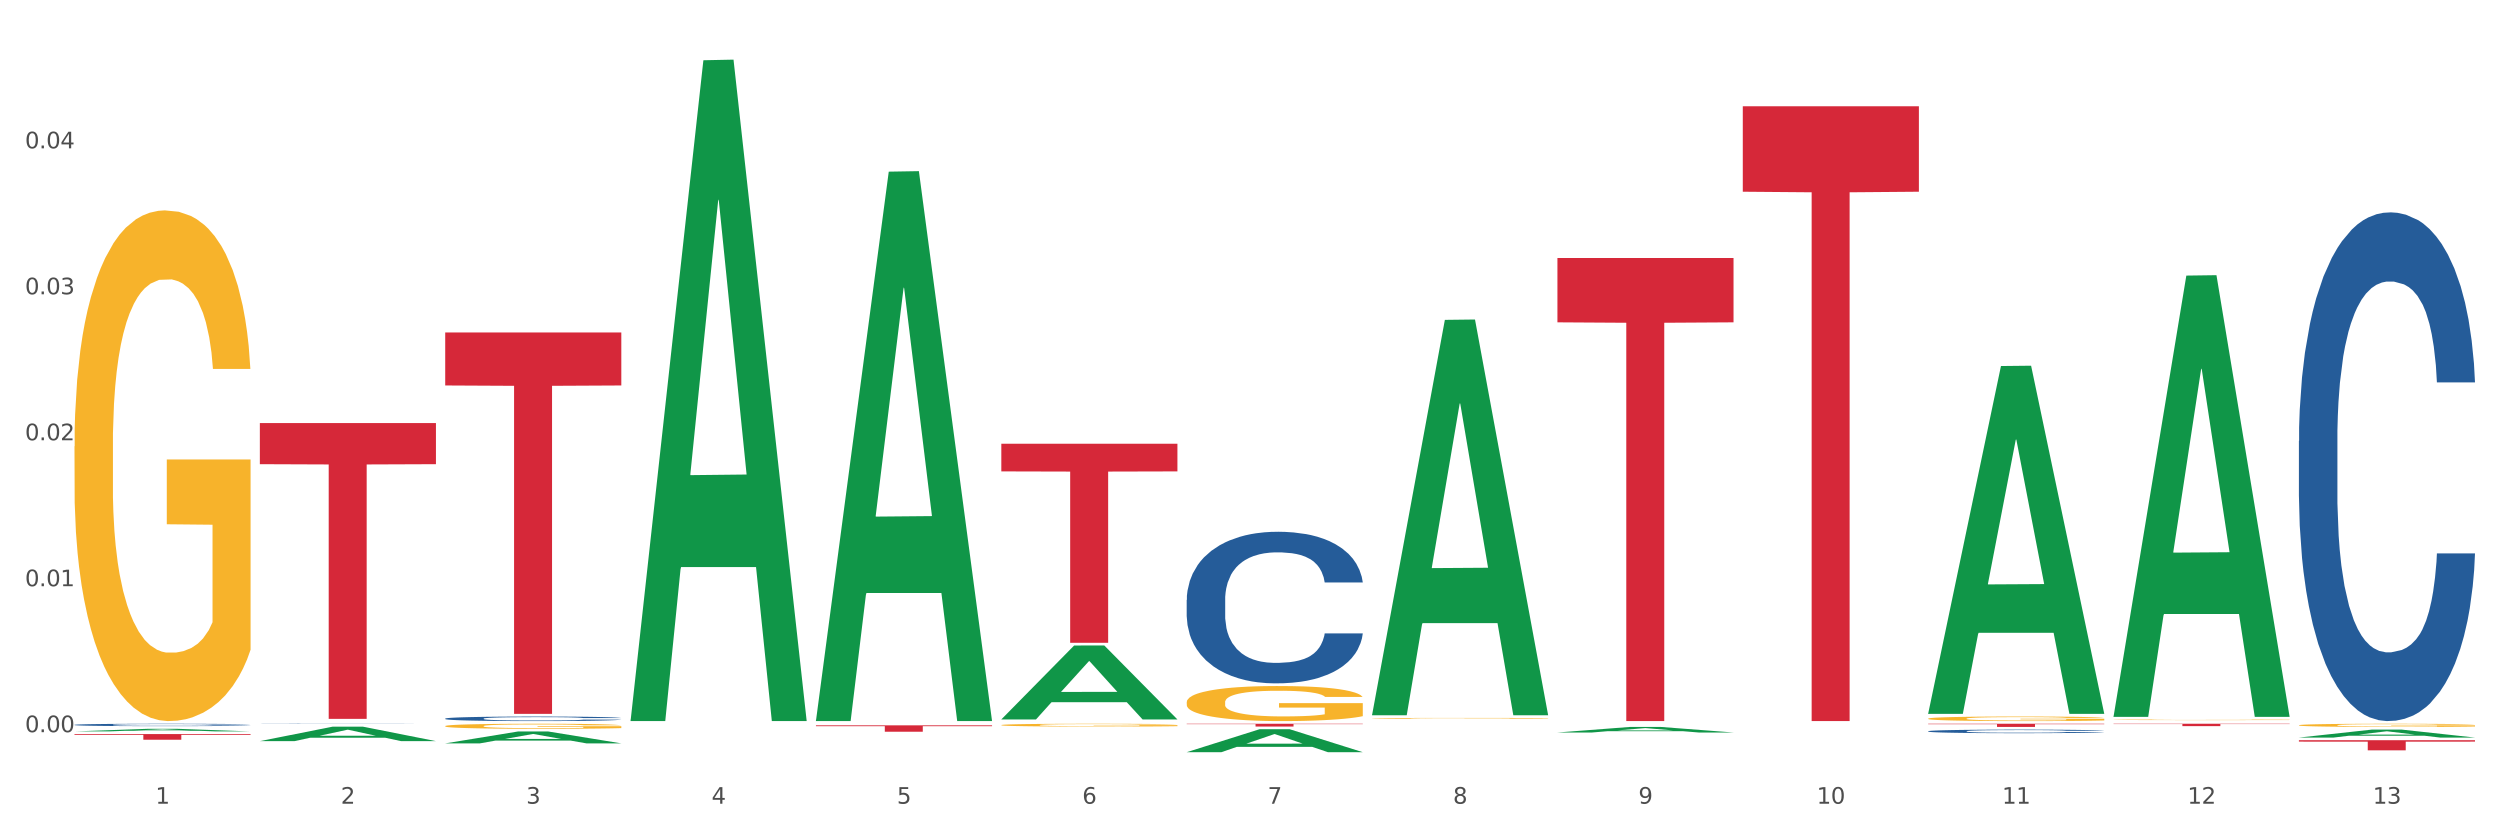 <?xml version="1.0" encoding="utf-8" standalone="no"?>
<!DOCTYPE svg PUBLIC "-//W3C//DTD SVG 1.1//EN"
  "http://www.w3.org/Graphics/SVG/1.1/DTD/svg11.dtd">
<svg xmlns:xlink="http://www.w3.org/1999/xlink" width="1080pt" height="360pt" viewBox="0 0 1080 360" xmlns="http://www.w3.org/2000/svg" version="1.1">
 <rect x="0" y="0" width="1080" height="360" fill="#333333" stroke="none"/>
 <defs>
  <style type="text/css">*{stroke-linejoin: round; stroke-linecap: butt}</style>
 </defs>
 <g id="figure_1">
  <g id="patch_1">
   <path d="M 0 360 
L 1080 360 
L 1080 0 
L 0 0 
z
" style="fill: #ffffff; stroke: #ffffff; stroke-linejoin: miter"/>
  </g>
  <g id="axes_1">
   <g id="matplotlib.axis_1">
    <g id="xtick_1">
     <g id="text_1">
      <!-- 1 -->
      <g style="fill: #4d4d4d" transform="translate(67.159 347.204) scale(0.096 -0.096)">
       <defs>
        <path id="DejaVuSans-31" d="M 794 531 
L 1825 531 
L 1825 4091 
L 703 3866 
L 703 4441 
L 1819 4666 
L 2450 4666 
L 2450 531 
L 3481 531 
L 3481 0 
L 794 0 
L 794 531 
z
" transform="scale(0.016)"/>
       </defs>
       <use xlink:href="#DejaVuSans-31"/>
      </g>
     </g>
    </g>
    <g id="xtick_2">
     <g id="text_2">
      <!-- 2 -->
      <g style="fill: #4d4d4d" transform="translate(147.238 347.204) scale(0.096 -0.096)">
       <defs>
        <path id="DejaVuSans-32" d="M 1228 531 
L 3431 531 
L 3431 0 
L 469 0 
L 469 531 
Q 828 903 1448 1529 
Q 2069 2156 2228 2338 
Q 2531 2678 2651 2914 
Q 2772 3150 2772 3378 
Q 2772 3750 2511 3984 
Q 2250 4219 1831 4219 
Q 1534 4219 1204 4116 
Q 875 4013 500 3803 
L 500 4441 
Q 881 4594 1212 4672 
Q 1544 4750 1819 4750 
Q 2544 4750 2975 4387 
Q 3406 4025 3406 3419 
Q 3406 3131 3298 2873 
Q 3191 2616 2906 2266 
Q 2828 2175 2409 1742 
Q 1991 1309 1228 531 
z
" transform="scale(0.016)"/>
       </defs>
       <use xlink:href="#DejaVuSans-32"/>
      </g>
     </g>
    </g>
    <g id="xtick_3">
     <g id="text_3">
      <!-- 3 -->
      <g style="fill: #4d4d4d" transform="translate(227.317 347.204) scale(0.096 -0.096)">
       <defs>
        <path id="DejaVuSans-33" d="M 2597 2516 
Q 3050 2419 3304 2112 
Q 3559 1806 3559 1356 
Q 3559 666 3084 287 
Q 2609 -91 1734 -91 
Q 1441 -91 1130 -33 
Q 819 25 488 141 
L 488 750 
Q 750 597 1062 519 
Q 1375 441 1716 441 
Q 2309 441 2620 675 
Q 2931 909 2931 1356 
Q 2931 1769 2642 2001 
Q 2353 2234 1838 2234 
L 1294 2234 
L 1294 2753 
L 1863 2753 
Q 2328 2753 2575 2939 
Q 2822 3125 2822 3475 
Q 2822 3834 2567 4026 
Q 2313 4219 1838 4219 
Q 1578 4219 1281 4162 
Q 984 4106 628 3988 
L 628 4550 
Q 988 4650 1302 4700 
Q 1616 4750 1894 4750 
Q 2613 4750 3031 4423 
Q 3450 4097 3450 3541 
Q 3450 3153 3228 2886 
Q 3006 2619 2597 2516 
z
" transform="scale(0.016)"/>
       </defs>
       <use xlink:href="#DejaVuSans-33"/>
      </g>
     </g>
    </g>
    <g id="xtick_4">
     <g id="text_4">
      <!-- 4 -->
      <g style="fill: #4d4d4d" transform="translate(307.396 347.204) scale(0.096 -0.096)">
       <defs>
        <path id="DejaVuSans-34" d="M 2419 4116 
L 825 1625 
L 2419 1625 
L 2419 4116 
z
M 2253 4666 
L 3047 4666 
L 3047 1625 
L 3713 1625 
L 3713 1100 
L 3047 1100 
L 3047 0 
L 2419 0 
L 2419 1100 
L 313 1100 
L 313 1709 
L 2253 4666 
z
" transform="scale(0.016)"/>
       </defs>
       <use xlink:href="#DejaVuSans-34"/>
      </g>
     </g>
    </g>
    <g id="xtick_5">
     <g id="text_5">
      <!-- 5 -->
      <g style="fill: #4d4d4d" transform="translate(387.475 347.204) scale(0.096 -0.096)">
       <defs>
        <path id="DejaVuSans-35" d="M 691 4666 
L 3169 4666 
L 3169 4134 
L 1269 4134 
L 1269 2991 
Q 1406 3038 1543 3061 
Q 1681 3084 1819 3084 
Q 2600 3084 3056 2656 
Q 3513 2228 3513 1497 
Q 3513 744 3044 326 
Q 2575 -91 1722 -91 
Q 1428 -91 1123 -41 
Q 819 9 494 109 
L 494 744 
Q 775 591 1075 516 
Q 1375 441 1709 441 
Q 2250 441 2565 725 
Q 2881 1009 2881 1497 
Q 2881 1984 2565 2268 
Q 2250 2553 1709 2553 
Q 1456 2553 1204 2497 
Q 953 2441 691 2322 
L 691 4666 
z
" transform="scale(0.016)"/>
       </defs>
       <use xlink:href="#DejaVuSans-35"/>
      </g>
     </g>
    </g>
    <g id="xtick_6">
     <g id="text_6">
      <!-- 6 -->
      <g style="fill: #4d4d4d" transform="translate(467.554 347.204) scale(0.096 -0.096)">
       <defs>
        <path id="DejaVuSans-36" d="M 2113 2584 
Q 1688 2584 1439 2293 
Q 1191 2003 1191 1497 
Q 1191 994 1439 701 
Q 1688 409 2113 409 
Q 2538 409 2786 701 
Q 3034 994 3034 1497 
Q 3034 2003 2786 2293 
Q 2538 2584 2113 2584 
z
M 3366 4563 
L 3366 3988 
Q 3128 4100 2886 4159 
Q 2644 4219 2406 4219 
Q 1781 4219 1451 3797 
Q 1122 3375 1075 2522 
Q 1259 2794 1537 2939 
Q 1816 3084 2150 3084 
Q 2853 3084 3261 2657 
Q 3669 2231 3669 1497 
Q 3669 778 3244 343 
Q 2819 -91 2113 -91 
Q 1303 -91 875 529 
Q 447 1150 447 2328 
Q 447 3434 972 4092 
Q 1497 4750 2381 4750 
Q 2619 4750 2861 4703 
Q 3103 4656 3366 4563 
z
" transform="scale(0.016)"/>
       </defs>
       <use xlink:href="#DejaVuSans-36"/>
      </g>
     </g>
    </g>
    <g id="xtick_7">
     <g id="text_7">
      <!-- 7 -->
      <g style="fill: #4d4d4d" transform="translate(547.634 347.204) scale(0.096 -0.096)">
       <defs>
        <path id="DejaVuSans-37" d="M 525 4666 
L 3525 4666 
L 3525 4397 
L 1831 0 
L 1172 0 
L 2766 4134 
L 525 4134 
L 525 4666 
z
" transform="scale(0.016)"/>
       </defs>
       <use xlink:href="#DejaVuSans-37"/>
      </g>
     </g>
    </g>
    <g id="xtick_8">
     <g id="text_8">
      <!-- 8 -->
      <g style="fill: #4d4d4d" transform="translate(627.713 347.204) scale(0.096 -0.096)">
       <defs>
        <path id="DejaVuSans-38" d="M 2034 2216 
Q 1584 2216 1326 1975 
Q 1069 1734 1069 1313 
Q 1069 891 1326 650 
Q 1584 409 2034 409 
Q 2484 409 2743 651 
Q 3003 894 3003 1313 
Q 3003 1734 2745 1975 
Q 2488 2216 2034 2216 
z
M 1403 2484 
Q 997 2584 770 2862 
Q 544 3141 544 3541 
Q 544 4100 942 4425 
Q 1341 4750 2034 4750 
Q 2731 4750 3128 4425 
Q 3525 4100 3525 3541 
Q 3525 3141 3298 2862 
Q 3072 2584 2669 2484 
Q 3125 2378 3379 2068 
Q 3634 1759 3634 1313 
Q 3634 634 3220 271 
Q 2806 -91 2034 -91 
Q 1263 -91 848 271 
Q 434 634 434 1313 
Q 434 1759 690 2068 
Q 947 2378 1403 2484 
z
M 1172 3481 
Q 1172 3119 1398 2916 
Q 1625 2713 2034 2713 
Q 2441 2713 2670 2916 
Q 2900 3119 2900 3481 
Q 2900 3844 2670 4047 
Q 2441 4250 2034 4250 
Q 1625 4250 1398 4047 
Q 1172 3844 1172 3481 
z
" transform="scale(0.016)"/>
       </defs>
       <use xlink:href="#DejaVuSans-38"/>
      </g>
     </g>
    </g>
    <g id="xtick_9">
     <g id="text_9">
      <!-- 9 -->
      <g style="fill: #4d4d4d" transform="translate(707.792 347.204) scale(0.096 -0.096)">
       <defs>
        <path id="DejaVuSans-39" d="M 703 97 
L 703 672 
Q 941 559 1184 500 
Q 1428 441 1663 441 
Q 2288 441 2617 861 
Q 2947 1281 2994 2138 
Q 2813 1869 2534 1725 
Q 2256 1581 1919 1581 
Q 1219 1581 811 2004 
Q 403 2428 403 3163 
Q 403 3881 828 4315 
Q 1253 4750 1959 4750 
Q 2769 4750 3195 4129 
Q 3622 3509 3622 2328 
Q 3622 1225 3098 567 
Q 2575 -91 1691 -91 
Q 1453 -91 1209 -44 
Q 966 3 703 97 
z
M 1959 2075 
Q 2384 2075 2632 2365 
Q 2881 2656 2881 3163 
Q 2881 3666 2632 3958 
Q 2384 4250 1959 4250 
Q 1534 4250 1286 3958 
Q 1038 3666 1038 3163 
Q 1038 2656 1286 2365 
Q 1534 2075 1959 2075 
z
" transform="scale(0.016)"/>
       </defs>
       <use xlink:href="#DejaVuSans-39"/>
      </g>
     </g>
    </g>
    <g id="xtick_10">
     <g id="text_10">
      <!-- 10 -->
      <g style="fill: #4d4d4d" transform="translate(784.817 347.204) scale(0.096 -0.096)">
       <defs>
        <path id="DejaVuSans-30" d="M 2034 4250 
Q 1547 4250 1301 3770 
Q 1056 3291 1056 2328 
Q 1056 1369 1301 889 
Q 1547 409 2034 409 
Q 2525 409 2770 889 
Q 3016 1369 3016 2328 
Q 3016 3291 2770 3770 
Q 2525 4250 2034 4250 
z
M 2034 4750 
Q 2819 4750 3233 4129 
Q 3647 3509 3647 2328 
Q 3647 1150 3233 529 
Q 2819 -91 2034 -91 
Q 1250 -91 836 529 
Q 422 1150 422 2328 
Q 422 3509 836 4129 
Q 1250 4750 2034 4750 
z
" transform="scale(0.016)"/>
       </defs>
       <use xlink:href="#DejaVuSans-31"/>
       <use xlink:href="#DejaVuSans-30" transform="translate(63.623 0)"/>
      </g>
     </g>
    </g>
    <g id="xtick_11">
     <g id="text_11">
      <!-- 11 -->
      <g style="fill: #4d4d4d" transform="translate(864.896 347.204) scale(0.096 -0.096)">
       <use xlink:href="#DejaVuSans-31"/>
       <use xlink:href="#DejaVuSans-31" transform="translate(63.623 0)"/>
      </g>
     </g>
    </g>
    <g id="xtick_12">
     <g id="text_12">
      <!-- 12 -->
      <g style="fill: #4d4d4d" transform="translate(944.975 347.204) scale(0.096 -0.096)">
       <use xlink:href="#DejaVuSans-31"/>
       <use xlink:href="#DejaVuSans-32" transform="translate(63.623 0)"/>
      </g>
     </g>
    </g>
    <g id="xtick_13">
     <g id="text_13">
      <!-- 13 -->
      <g style="fill: #4d4d4d" transform="translate(1025.054 347.204) scale(0.096 -0.096)">
       <use xlink:href="#DejaVuSans-31"/>
       <use xlink:href="#DejaVuSans-33" transform="translate(63.623 0)"/>
      </g>
     </g>
    </g>
    <g id="xtick_14"/>
    <g id="xtick_15"/>
    <g id="xtick_16"/>
    <g id="xtick_17"/>
    <g id="xtick_18"/>
    <g id="xtick_19"/>
    <g id="xtick_20"/>
    <g id="xtick_21"/>
    <g id="xtick_22"/>
    <g id="xtick_23"/>
    <g id="xtick_24"/>
    <g id="xtick_25"/>
   </g>
   <g id="matplotlib.axis_2">
    <g id="ytick_1">
     <g id="text_14">
      <!-- 0.00 -->
      <g style="fill: #4d4d4d" transform="translate(10.8 316.307) scale(0.096 -0.096)">
       <defs>
        <path id="DejaVuSans-2e" d="M 684 794 
L 1344 794 
L 1344 0 
L 684 0 
L 684 794 
z
" transform="scale(0.016)"/>
       </defs>
       <use xlink:href="#DejaVuSans-30"/>
       <use xlink:href="#DejaVuSans-2e" transform="translate(63.623 0)"/>
       <use xlink:href="#DejaVuSans-30" transform="translate(95.41 0)"/>
       <use xlink:href="#DejaVuSans-30" transform="translate(159.033 0)"/>
      </g>
     </g>
    </g>
    <g id="ytick_2">
     <g id="text_15">
      <!-- 0.01 -->
      <g style="fill: #4d4d4d" transform="translate(10.8 253.251) scale(0.096 -0.096)">
       <use xlink:href="#DejaVuSans-30"/>
       <use xlink:href="#DejaVuSans-2e" transform="translate(63.623 0)"/>
       <use xlink:href="#DejaVuSans-30" transform="translate(95.41 0)"/>
       <use xlink:href="#DejaVuSans-31" transform="translate(159.033 0)"/>
      </g>
     </g>
    </g>
    <g id="ytick_3">
     <g id="text_16">
      <!-- 0.02 -->
      <g style="fill: #4d4d4d" transform="translate(10.8 190.196) scale(0.096 -0.096)">
       <use xlink:href="#DejaVuSans-30"/>
       <use xlink:href="#DejaVuSans-2e" transform="translate(63.623 0)"/>
       <use xlink:href="#DejaVuSans-30" transform="translate(95.41 0)"/>
       <use xlink:href="#DejaVuSans-32" transform="translate(159.033 0)"/>
      </g>
     </g>
    </g>
    <g id="ytick_4">
     <g id="text_17">
      <!-- 0.03 -->
      <g style="fill: #4d4d4d" transform="translate(10.8 127.14) scale(0.096 -0.096)">
       <use xlink:href="#DejaVuSans-30"/>
       <use xlink:href="#DejaVuSans-2e" transform="translate(63.623 0)"/>
       <use xlink:href="#DejaVuSans-30" transform="translate(95.41 0)"/>
       <use xlink:href="#DejaVuSans-33" transform="translate(159.033 0)"/>
      </g>
     </g>
    </g>
    <g id="ytick_5">
     <g id="text_18">
      <!-- 0.04 -->
      <g style="fill: #4d4d4d" transform="translate(10.8 64.084) scale(0.096 -0.096)">
       <use xlink:href="#DejaVuSans-30"/>
       <use xlink:href="#DejaVuSans-2e" transform="translate(63.623 0)"/>
       <use xlink:href="#DejaVuSans-30" transform="translate(95.41 0)"/>
       <use xlink:href="#DejaVuSans-34" transform="translate(159.033 0)"/>
      </g>
     </g>
    </g>
    <g id="ytick_6"/>
    <g id="ytick_7"/>
    <g id="ytick_8"/>
    <g id="ytick_9"/>
    <g id="ytick_10"/>
   </g>
   <g id="PolyCollection_1">
    <path d="M 32.175 315.972 
L 32.253 315.971 
L 63.625 314.848 
L 76.644 314.846 
L 108.25 315.974 
L 93.192 315.974 
L 86.369 315.712 
L 53.978 315.712 
L 53.743 315.716 
L 47.155 315.974 
L 32.175 315.974 
L 32.175 315.972 
L 58.056 315.555 
L 82.291 315.554 
L 70.291 315.087 
L 70.134 315.085 
L 69.977 315.088 
L 57.978 315.554 
L 58.056 315.555 
L 32.175 315.972 
z
" clip-path="url(#pc206e5546a)" style="fill: #109648"/>
    <path d="M 913.046 312.66 
L 989.121 312.66 
L 989.121 312.802 
L 959.196 312.803 
L 959.196 313.679 
L 942.791 313.679 
L 942.791 312.803 
L 913.046 312.802 
L 913.046 312.661 
L 913.046 312.66 
z
" clip-path="url(#pc206e5546a)" style="fill: #d62839"/>
    <path d="M 832.967 312.66 
L 909.042 312.66 
L 909.042 312.853 
L 879.116 312.854 
L 879.116 314.046 
L 862.712 314.046 
L 862.712 312.854 
L 832.967 312.853 
L 832.967 312.661 
L 832.967 312.66 
z
" clip-path="url(#pc206e5546a)" style="fill: #d62839"/>
    <path d="M 752.887 45.913 
L 828.963 45.913 
L 828.963 82.822 
L 799.037 83.072 
L 799.037 311.512 
L 782.632 311.512 
L 782.632 83.072 
L 752.887 82.822 
L 752.887 46.162 
L 752.887 45.913 
z
" clip-path="url(#pc206e5546a)" style="fill: #d62839"/>
    <path d="M 672.808 111.446 
L 748.883 111.446 
L 748.883 139.248 
L 718.958 139.436 
L 718.958 311.512 
L 702.553 311.512 
L 702.553 139.436 
L 672.808 139.248 
L 672.808 111.634 
L 672.808 111.446 
z
" clip-path="url(#pc206e5546a)" style="fill: #d62839"/>
    <path d="M 512.65 312.66 
L 588.725 312.66 
L 588.725 312.828 
L 558.8 312.829 
L 558.8 313.87 
L 542.395 313.87 
L 542.395 312.829 
L 512.65 312.828 
L 512.65 312.661 
L 512.65 312.66 
z
" clip-path="url(#pc206e5546a)" style="fill: #d62839"/>
    <path d="M 432.571 191.691 
L 508.646 191.691 
L 508.646 203.642 
L 478.721 203.722 
L 478.721 277.684 
L 462.316 277.684 
L 462.316 203.722 
L 432.571 203.642 
L 432.571 191.772 
L 432.571 191.691 
z
" clip-path="url(#pc206e5546a)" style="fill: #d62839"/>
    <path d="M 352.492 313.336 
L 428.567 313.336 
L 428.567 313.722 
L 398.641 313.724 
L 398.641 316.107 
L 382.237 316.107 
L 382.237 313.724 
L 352.492 313.722 
L 352.492 313.339 
L 352.492 313.336 
z
" clip-path="url(#pc206e5546a)" style="fill: #d62839"/>
    <path d="M 192.333 143.622 
L 268.408 143.622 
L 268.408 166.521 
L 238.483 166.676 
L 238.483 308.4 
L 222.078 308.4 
L 222.078 166.676 
L 192.333 166.521 
L 192.333 143.777 
L 192.333 143.622 
z
" clip-path="url(#pc206e5546a)" style="fill: #d62839"/>
    <path d="M 112.254 182.768 
L 188.329 182.768 
L 188.329 200.524 
L 158.404 200.644 
L 158.404 310.538 
L 141.999 310.538 
L 141.999 200.644 
L 112.254 200.524 
L 112.254 182.888 
L 112.254 182.768 
z
" clip-path="url(#pc206e5546a)" style="fill: #d62839"/>
    <path d="M 32.175 317.122 
L 108.25 317.122 
L 108.25 317.461 
L 78.325 317.463 
L 78.325 319.562 
L 61.92 319.562 
L 61.92 317.463 
L 32.175 317.461 
L 32.175 317.124 
L 32.175 317.122 
z
" clip-path="url(#pc206e5546a)" style="fill: #d62839"/>
    <path d="M 993.125 319.78 
L 1069.2 319.78 
L 1069.2 320.385 
L 1039.275 320.389 
L 1039.275 324.133 
L 1022.87 324.133 
L 1022.87 320.389 
L 993.125 320.385 
L 993.125 319.784 
L 993.125 319.78 
z
" clip-path="url(#pc206e5546a)" style="fill: #d62839"/>
    <path d="M 993.125 313.3 
L 993.215 313.299 
L 993.215 313.254 
L 993.394 313.214 
L 994.292 313.119 
L 995.64 313.041 
L 996.628 312.999 
L 997.616 312.965 
L 998.783 312.931 
L 1000.22 312.895 
L 1002.825 312.844 
L 1004.442 312.817 
L 1006.418 312.789 
L 1010.01 312.749 
L 1012.615 312.726 
L 1015.31 312.707 
L 1019.711 312.684 
L 1022.585 312.674 
L 1025.639 312.666 
L 1029.321 312.661 
L 1032.105 312.66 
L 1038.213 312.664 
L 1043.422 312.675 
L 1045.937 312.684 
L 1049.171 312.699 
L 1050.877 312.709 
L 1053.662 312.73 
L 1056.536 312.756 
L 1058.512 312.779 
L 1061.476 312.822 
L 1063.721 312.865 
L 1065.787 312.918 
L 1066.865 312.955 
L 1067.673 312.989 
L 1068.392 313.028 
L 1069.11 313.09 
L 1052.943 313.09 
L 1052.314 313.046 
L 1051.326 313.004 
L 1049.889 312.964 
L 1048.632 312.939 
L 1046.476 312.907 
L 1044.5 312.887 
L 1042.434 312.871 
L 1039.92 312.859 
L 1037.944 312.852 
L 1035.159 312.847 
L 1029.68 312.849 
L 1025.998 312.859 
L 1023.483 312.871 
L 1021.866 312.883 
L 1020.429 312.895 
L 1018.813 312.913 
L 1016.926 312.94 
L 1015.579 312.964 
L 1014.232 312.994 
L 1013.154 313.025 
L 1012.166 313.06 
L 1011.358 313.098 
L 1010.729 313.137 
L 1010.19 313.185 
L 1009.741 313.265 
L 1009.741 313.438 
L 1009.921 313.478 
L 1010.37 313.529 
L 1010.909 313.569 
L 1011.807 313.616 
L 1012.615 313.647 
L 1014.142 313.693 
L 1015.849 313.731 
L 1017.196 313.755 
L 1018.543 313.775 
L 1020.878 313.803 
L 1023.483 313.826 
L 1025.728 313.84 
L 1028.782 313.852 
L 1030.848 313.857 
L 1032.644 313.86 
L 1037.045 313.86 
L 1040.189 313.856 
L 1043.692 313.847 
L 1046.386 313.836 
L 1048.632 313.822 
L 1051.147 313.799 
L 1052.763 313.778 
L 1052.763 313.513 
L 1033.004 313.512 
L 1033.004 313.336 
L 1069.2 313.336 
L 1069.2 313.852 
L 1067.673 313.879 
L 1065.967 313.903 
L 1064.17 313.924 
L 1061.476 313.951 
L 1058.242 313.976 
L 1055.368 313.994 
L 1052.314 314.009 
L 1048.722 314.023 
L 1044.051 314.036 
L 1041.177 314.041 
L 1037.584 314.045 
L 1033.363 314.046 
L 1029.68 314.043 
L 1026.088 314.037 
L 1022.315 314.026 
L 1018.633 314.009 
L 1015.849 313.993 
L 1013.064 313.972 
L 1010.1 313.946 
L 1007.765 313.921 
L 1005.969 313.898 
L 1003.993 313.869 
L 1001.837 313.831 
L 1000.22 313.797 
L 998.783 313.761 
L 997.256 313.716 
L 996.179 313.676 
L 995.101 313.627 
L 994.472 313.59 
L 993.754 313.533 
L 993.215 313.454 
L 993.125 313.3 
z
" clip-path="url(#pc206e5546a)" style="fill: #f7b32b"/>
    <path d="M 832.967 310.45 
L 833.056 310.448 
L 833.056 310.383 
L 833.236 310.327 
L 834.134 310.192 
L 835.481 310.08 
L 836.469 310.02 
L 837.457 309.972 
L 838.625 309.923 
L 840.062 309.872 
L 842.667 309.798 
L 844.283 309.76 
L 846.259 309.721 
L 849.852 309.663 
L 852.457 309.631 
L 855.151 309.604 
L 859.552 309.571 
L 862.427 309.557 
L 865.48 309.546 
L 869.163 309.539 
L 871.947 309.537 
L 878.055 309.542 
L 883.264 309.558 
L 885.779 309.571 
L 889.012 309.593 
L 890.719 309.607 
L 893.503 309.636 
L 896.377 309.674 
L 898.353 309.706 
L 901.317 309.768 
L 903.563 309.829 
L 905.629 309.905 
L 906.706 309.957 
L 907.515 310.006 
L 908.233 310.062 
L 908.952 310.15 
L 892.785 310.15 
L 892.156 310.087 
L 891.168 310.028 
L 889.731 309.97 
L 888.474 309.934 
L 886.318 309.889 
L 884.342 309.86 
L 882.276 309.838 
L 879.761 309.82 
L 877.785 309.811 
L 875.001 309.804 
L 869.522 309.806 
L 865.84 309.82 
L 863.325 309.838 
L 861.708 309.854 
L 860.271 309.872 
L 858.654 309.898 
L 856.768 309.936 
L 855.421 309.97 
L 854.074 310.013 
L 852.996 310.056 
L 852.008 310.107 
L 851.199 310.161 
L 850.571 310.217 
L 850.032 310.286 
L 849.583 310.399 
L 849.583 310.646 
L 849.762 310.702 
L 850.211 310.776 
L 850.75 310.832 
L 851.648 310.899 
L 852.457 310.944 
L 853.984 311.009 
L 855.69 311.063 
L 857.038 311.097 
L 858.385 311.126 
L 860.72 311.166 
L 863.325 311.199 
L 865.57 311.218 
L 868.624 311.236 
L 870.69 311.244 
L 872.486 311.247 
L 876.887 311.247 
L 880.031 311.242 
L 883.534 311.229 
L 886.228 311.213 
L 888.474 311.193 
L 890.988 311.161 
L 892.605 311.13 
L 892.605 310.753 
L 872.845 310.751 
L 872.845 310.5 
L 909.042 310.5 
L 909.042 311.236 
L 907.515 311.274 
L 905.808 311.309 
L 904.012 311.339 
L 901.317 311.377 
L 898.084 311.413 
L 895.21 311.439 
L 892.156 311.46 
L 888.563 311.48 
L 883.893 311.498 
L 881.019 311.505 
L 877.426 311.511 
L 873.205 311.512 
L 869.522 311.509 
L 865.929 311.5 
L 862.157 311.484 
L 858.475 311.46 
L 855.69 311.437 
L 852.906 311.408 
L 849.942 311.37 
L 847.607 311.334 
L 845.81 311.301 
L 843.834 311.26 
L 841.679 311.206 
L 840.062 311.157 
L 838.625 311.107 
L 837.098 311.042 
L 836.02 310.986 
L 834.942 310.915 
L 834.314 310.863 
L 833.595 310.782 
L 833.056 310.668 
L 832.967 310.45 
z
" clip-path="url(#pc206e5546a)" style="fill: #f7b32b"/>
    <path d="M 592.729 310.317 
L 592.819 310.316 
L 592.819 310.304 
L 592.999 310.293 
L 593.897 310.267 
L 595.244 310.245 
L 596.232 310.234 
L 597.22 310.224 
L 598.388 310.215 
L 599.825 310.205 
L 602.429 310.191 
L 604.046 310.184 
L 606.022 310.176 
L 609.615 310.165 
L 612.219 310.159 
L 614.914 310.153 
L 619.315 310.147 
L 622.189 310.144 
L 625.243 310.142 
L 628.925 310.141 
L 631.71 310.14 
L 637.817 310.141 
L 643.027 310.145 
L 645.542 310.147 
L 648.775 310.151 
L 650.482 310.154 
L 653.266 310.16 
L 656.14 310.167 
L 658.116 310.173 
L 661.08 310.185 
L 663.325 310.197 
L 665.391 310.211 
L 666.469 310.222 
L 667.277 310.231 
L 667.996 310.242 
L 668.714 310.259 
L 652.547 310.259 
L 651.919 310.247 
L 650.931 310.235 
L 649.494 310.224 
L 648.236 310.217 
L 646.08 310.208 
L 644.105 310.203 
L 642.039 310.199 
L 639.524 310.195 
L 637.548 310.193 
L 634.764 310.192 
L 629.285 310.192 
L 625.602 310.195 
L 623.087 310.199 
L 621.471 310.202 
L 620.033 310.205 
L 618.417 310.21 
L 616.531 310.217 
L 615.183 310.224 
L 613.836 310.232 
L 612.758 310.241 
L 611.77 310.25 
L 610.962 310.261 
L 610.333 310.272 
L 609.794 310.285 
L 609.345 310.307 
L 609.345 310.354 
L 609.525 310.365 
L 609.974 310.38 
L 610.513 310.39 
L 611.411 310.403 
L 612.219 310.412 
L 613.746 310.424 
L 615.453 310.435 
L 616.8 310.441 
L 618.147 310.447 
L 620.483 310.455 
L 623.087 310.461 
L 625.333 310.465 
L 628.386 310.468 
L 630.452 310.47 
L 632.249 310.47 
L 636.65 310.47 
L 639.793 310.469 
L 643.296 310.467 
L 645.991 310.464 
L 648.236 310.46 
L 650.751 310.454 
L 652.368 310.448 
L 652.368 310.375 
L 632.608 310.375 
L 632.608 310.326 
L 668.804 310.326 
L 668.804 310.468 
L 667.277 310.476 
L 665.571 310.482 
L 663.774 310.488 
L 661.08 310.495 
L 657.847 310.502 
L 654.972 310.507 
L 651.919 310.511 
L 648.326 310.515 
L 643.655 310.519 
L 640.781 310.52 
L 637.189 310.521 
L 632.967 310.521 
L 629.285 310.521 
L 625.692 310.519 
L 621.92 310.516 
L 618.237 310.511 
L 615.453 310.507 
L 612.668 310.501 
L 609.705 310.494 
L 607.369 310.487 
L 605.573 310.481 
L 603.597 310.473 
L 601.441 310.462 
L 599.825 310.453 
L 598.388 310.443 
L 596.861 310.431 
L 595.783 310.42 
L 594.705 310.406 
L 594.076 310.396 
L 593.358 310.381 
L 592.819 310.359 
L 592.729 310.317 
z
" clip-path="url(#pc206e5546a)" style="fill: #f7b32b"/>
    <path d="M 512.65 303.364 
L 512.74 303.35 
L 512.74 302.852 
L 512.919 302.423 
L 513.818 301.385 
L 515.165 300.527 
L 516.153 300.071 
L 517.141 299.697 
L 518.308 299.324 
L 519.745 298.936 
L 522.35 298.369 
L 523.967 298.079 
L 525.943 297.774 
L 529.536 297.332 
L 532.14 297.082 
L 534.835 296.875 
L 539.236 296.626 
L 542.11 296.515 
L 545.164 296.432 
L 548.846 296.377 
L 551.631 296.363 
L 557.738 296.405 
L 562.948 296.529 
L 565.462 296.626 
L 568.696 296.792 
L 570.402 296.903 
L 573.187 297.124 
L 576.061 297.415 
L 578.037 297.664 
L 581.001 298.134 
L 583.246 298.604 
L 585.312 299.185 
L 586.39 299.587 
L 587.198 299.96 
L 587.917 300.389 
L 588.635 301.067 
L 572.468 301.067 
L 571.839 300.583 
L 570.851 300.126 
L 569.414 299.683 
L 568.157 299.407 
L 566.001 299.061 
L 564.025 298.84 
L 561.96 298.674 
L 559.445 298.535 
L 557.469 298.466 
L 554.684 298.411 
L 549.206 298.424 
L 545.523 298.535 
L 543.008 298.674 
L 541.391 298.798 
L 539.954 298.936 
L 538.338 299.13 
L 536.451 299.421 
L 535.104 299.683 
L 533.757 300.016 
L 532.679 300.348 
L 531.691 300.735 
L 530.883 301.15 
L 530.254 301.579 
L 529.715 302.105 
L 529.266 302.976 
L 529.266 304.872 
L 529.446 305.301 
L 529.895 305.868 
L 530.434 306.297 
L 531.332 306.809 
L 532.14 307.154 
L 533.667 307.652 
L 535.374 308.068 
L 536.721 308.33 
L 538.068 308.552 
L 540.403 308.856 
L 543.008 309.105 
L 545.254 309.257 
L 548.307 309.396 
L 550.373 309.451 
L 552.169 309.479 
L 556.571 309.479 
L 559.714 309.437 
L 563.217 309.34 
L 565.912 309.216 
L 568.157 309.064 
L 570.672 308.815 
L 572.289 308.579 
L 572.289 305.688 
L 552.529 305.674 
L 552.529 303.751 
L 588.725 303.751 
L 588.725 309.396 
L 587.198 309.686 
L 585.492 309.949 
L 583.695 310.184 
L 581.001 310.475 
L 577.767 310.752 
L 574.893 310.945 
L 571.839 311.111 
L 568.247 311.263 
L 563.576 311.402 
L 560.702 311.457 
L 557.109 311.499 
L 552.888 311.512 
L 549.206 311.485 
L 545.613 311.416 
L 541.841 311.291 
L 538.158 311.111 
L 535.374 310.931 
L 532.589 310.71 
L 529.625 310.42 
L 527.29 310.143 
L 525.494 309.894 
L 523.518 309.576 
L 521.362 309.161 
L 519.745 308.787 
L 518.308 308.4 
L 516.781 307.902 
L 515.704 307.473 
L 514.626 306.933 
L 513.997 306.532 
L 513.279 305.909 
L 512.74 305.038 
L 512.65 303.364 
z
" clip-path="url(#pc206e5546a)" style="fill: #f7b32b"/>
    <path d="M 432.571 313.225 
L 432.661 313.224 
L 432.661 313.184 
L 432.84 313.149 
L 433.738 313.066 
L 435.086 312.996 
L 436.074 312.959 
L 437.062 312.929 
L 438.229 312.899 
L 439.666 312.868 
L 442.271 312.822 
L 443.888 312.799 
L 445.864 312.774 
L 449.456 312.738 
L 452.061 312.718 
L 454.756 312.701 
L 459.157 312.681 
L 462.031 312.672 
L 465.085 312.666 
L 468.767 312.661 
L 471.551 312.66 
L 477.659 312.663 
L 482.868 312.673 
L 485.383 312.681 
L 488.617 312.695 
L 490.323 312.704 
L 493.108 312.722 
L 495.982 312.745 
L 497.958 312.765 
L 500.922 312.803 
L 503.167 312.841 
L 505.233 312.888 
L 506.311 312.92 
L 507.119 312.951 
L 507.838 312.985 
L 508.556 313.04 
L 492.389 313.04 
L 491.76 313.001 
L 490.772 312.964 
L 489.335 312.928 
L 488.078 312.906 
L 485.922 312.878 
L 483.946 312.86 
L 481.88 312.847 
L 479.366 312.835 
L 477.39 312.83 
L 474.605 312.825 
L 469.126 312.827 
L 465.444 312.835 
L 462.929 312.847 
L 461.312 312.857 
L 459.875 312.868 
L 458.258 312.883 
L 456.372 312.907 
L 455.025 312.928 
L 453.678 312.955 
L 452.6 312.982 
L 451.612 313.013 
L 450.804 313.047 
L 450.175 313.081 
L 449.636 313.124 
L 449.187 313.194 
L 449.187 313.347 
L 449.367 313.382 
L 449.816 313.427 
L 450.355 313.462 
L 451.253 313.503 
L 452.061 313.531 
L 453.588 313.572 
L 455.295 313.605 
L 456.642 313.626 
L 457.989 313.644 
L 460.324 313.669 
L 462.929 313.689 
L 465.174 313.701 
L 468.228 313.712 
L 470.294 313.717 
L 472.09 313.719 
L 476.491 313.719 
L 479.635 313.716 
L 483.138 313.708 
L 485.832 313.698 
L 488.078 313.685 
L 490.593 313.665 
L 492.209 313.646 
L 492.209 313.413 
L 472.45 313.412 
L 472.45 313.257 
L 508.646 313.257 
L 508.646 313.712 
L 507.119 313.736 
L 505.413 313.757 
L 503.616 313.776 
L 500.922 313.799 
L 497.688 313.822 
L 494.814 313.837 
L 491.76 313.851 
L 488.168 313.863 
L 483.497 313.874 
L 480.623 313.879 
L 477.03 313.882 
L 472.809 313.883 
L 469.126 313.881 
L 465.534 313.875 
L 461.761 313.865 
L 458.079 313.851 
L 455.295 313.836 
L 452.51 313.818 
L 449.546 313.795 
L 447.211 313.773 
L 445.415 313.752 
L 443.439 313.727 
L 441.283 313.693 
L 439.666 313.663 
L 438.229 313.632 
L 436.702 313.592 
L 435.625 313.557 
L 434.547 313.513 
L 433.918 313.481 
L 433.199 313.431 
L 432.661 313.36 
L 432.571 313.225 
z
" clip-path="url(#pc206e5546a)" style="fill: #f7b32b"/>
    <path d="M 192.333 313.671 
L 192.423 313.669 
L 192.423 313.597 
L 192.603 313.535 
L 193.501 313.385 
L 194.848 313.262 
L 195.836 313.196 
L 196.824 313.142 
L 197.992 313.088 
L 199.429 313.032 
L 202.034 312.95 
L 203.65 312.908 
L 205.626 312.864 
L 209.219 312.8 
L 211.824 312.764 
L 214.518 312.734 
L 218.919 312.698 
L 221.793 312.682 
L 224.847 312.67 
L 228.53 312.662 
L 231.314 312.66 
L 237.422 312.666 
L 242.631 312.684 
L 245.146 312.698 
L 248.379 312.722 
L 250.086 312.738 
L 252.87 312.77 
L 255.744 312.812 
L 257.72 312.848 
L 260.684 312.916 
L 262.93 312.984 
L 264.995 313.068 
L 266.073 313.126 
L 266.882 313.18 
L 267.6 313.242 
L 268.319 313.339 
L 252.152 313.339 
L 251.523 313.27 
L 250.535 313.204 
L 249.098 313.14 
L 247.84 313.1 
L 245.685 313.05 
L 243.709 313.018 
L 241.643 312.994 
L 239.128 312.974 
L 237.152 312.964 
L 234.368 312.956 
L 228.889 312.958 
L 225.206 312.974 
L 222.692 312.994 
L 221.075 313.012 
L 219.638 313.032 
L 218.021 313.06 
L 216.135 313.102 
L 214.788 313.14 
L 213.44 313.188 
L 212.363 313.236 
L 211.375 313.292 
L 210.566 313.351 
L 209.937 313.413 
L 209.399 313.489 
L 208.949 313.615 
L 208.949 313.889 
L 209.129 313.951 
L 209.578 314.033 
L 210.117 314.095 
L 211.015 314.169 
L 211.824 314.219 
L 213.351 314.291 
L 215.057 314.351 
L 216.404 314.389 
L 217.752 314.421 
L 220.087 314.465 
L 222.692 314.5 
L 224.937 314.522 
L 227.991 314.542 
L 230.057 314.55 
L 231.853 314.554 
L 236.254 314.554 
L 239.398 314.548 
L 242.9 314.534 
L 245.595 314.516 
L 247.84 314.494 
L 250.355 314.459 
L 251.972 314.425 
L 251.972 314.007 
L 232.212 314.005 
L 232.212 313.727 
L 268.408 313.727 
L 268.408 314.542 
L 266.882 314.584 
L 265.175 314.622 
L 263.379 314.656 
L 260.684 314.698 
L 257.451 314.738 
L 254.577 314.766 
L 251.523 314.79 
L 247.93 314.812 
L 243.26 314.832 
L 240.386 314.84 
L 236.793 314.846 
L 232.571 314.848 
L 228.889 314.844 
L 225.296 314.834 
L 221.524 314.816 
L 217.841 314.79 
L 215.057 314.764 
L 212.273 314.732 
L 209.309 314.69 
L 206.974 314.65 
L 205.177 314.614 
L 203.201 314.568 
L 201.046 314.508 
L 199.429 314.455 
L 197.992 314.399 
L 196.465 314.327 
L 195.387 314.265 
L 194.309 314.187 
L 193.681 314.129 
L 192.962 314.039 
L 192.423 313.913 
L 192.333 313.671 
z
" clip-path="url(#pc206e5546a)" style="fill: #f7b32b"/>
    <path d="M 32.175 192.834 
L 32.265 192.632 
L 32.265 185.379 
L 32.444 179.132 
L 33.343 164.021 
L 34.69 151.528 
L 35.678 144.879 
L 36.666 139.439 
L 37.833 133.998 
L 39.271 128.357 
L 41.875 120.095 
L 43.492 115.864 
L 45.468 111.431 
L 49.061 104.983 
L 51.665 101.357 
L 54.36 98.334 
L 58.761 94.707 
L 61.635 93.095 
L 64.689 91.886 
L 68.371 91.081 
L 71.156 90.879 
L 77.263 91.484 
L 82.473 93.297 
L 84.988 94.707 
L 88.221 97.125 
L 89.927 98.737 
L 92.712 101.961 
L 95.586 106.192 
L 97.562 109.819 
L 100.526 116.67 
L 102.771 123.521 
L 104.837 131.983 
L 105.915 137.827 
L 106.723 143.267 
L 107.442 149.513 
L 108.16 159.386 
L 91.993 159.386 
L 91.365 152.334 
L 90.377 145.685 
L 88.939 139.237 
L 87.682 135.207 
L 85.526 130.17 
L 83.55 126.946 
L 81.485 124.528 
L 78.97 122.513 
L 76.994 121.506 
L 74.209 120.7 
L 68.731 120.901 
L 65.048 122.513 
L 62.533 124.528 
L 60.917 126.342 
L 59.479 128.357 
L 57.863 131.177 
L 55.977 135.409 
L 54.629 139.237 
L 53.282 144.073 
L 52.204 148.909 
L 51.216 154.55 
L 50.408 160.595 
L 49.779 166.841 
L 49.24 174.498 
L 48.791 187.192 
L 48.791 214.796 
L 48.971 221.043 
L 49.42 229.304 
L 49.959 235.55 
L 50.857 243.005 
L 51.665 248.043 
L 53.192 255.296 
L 54.899 261.341 
L 56.246 265.169 
L 57.593 268.393 
L 59.929 272.826 
L 62.533 276.453 
L 64.779 278.669 
L 67.832 280.684 
L 69.898 281.49 
L 71.695 281.893 
L 76.096 281.893 
L 79.239 281.289 
L 82.742 279.878 
L 85.437 278.065 
L 87.682 275.848 
L 90.197 272.222 
L 91.814 268.796 
L 91.814 226.684 
L 72.054 226.483 
L 72.054 198.476 
L 108.25 198.476 
L 108.25 280.684 
L 106.723 284.916 
L 105.017 288.744 
L 103.22 292.169 
L 100.526 296.401 
L 97.292 300.43 
L 94.418 303.251 
L 91.365 305.669 
L 87.772 307.886 
L 83.101 309.901 
L 80.227 310.707 
L 76.635 311.311 
L 72.413 311.512 
L 68.731 311.11 
L 65.138 310.102 
L 61.366 308.289 
L 57.683 305.669 
L 54.899 303.05 
L 52.114 299.826 
L 49.15 295.595 
L 46.815 291.565 
L 45.019 287.938 
L 43.043 283.304 
L 40.887 277.259 
L 39.271 271.819 
L 37.833 266.177 
L 36.307 258.923 
L 35.229 252.677 
L 34.151 244.819 
L 33.522 238.975 
L 32.804 229.908 
L 32.265 217.214 
L 32.175 192.834 
z
" clip-path="url(#pc206e5546a)" style="fill: #f7b32b"/>
    <path d="M 993.125 190.485 
L 993.215 190.284 
L 993.215 184.664 
L 993.485 177.037 
L 994.474 162.988 
L 995.733 152.35 
L 997.891 139.906 
L 999.06 134.688 
L 1000.588 128.867 
L 1003.736 119.434 
L 1007.333 111.405 
L 1009.851 106.99 
L 1011.739 104.18 
L 1015.965 99.162 
L 1018.393 96.954 
L 1020.911 95.148 
L 1023.069 93.944 
L 1026.666 92.539 
L 1029.544 91.937 
L 1032.871 91.736 
L 1035.659 91.937 
L 1039.345 92.739 
L 1044.741 95.148 
L 1046.809 96.553 
L 1049.597 98.961 
L 1052.474 102.173 
L 1054.812 105.384 
L 1057.51 110 
L 1060.298 116.022 
L 1062.995 123.649 
L 1064.884 130.673 
L 1066.412 138.1 
L 1067.761 147.132 
L 1068.75 156.966 
L 1069.2 165.195 
L 1052.744 165.195 
L 1052.294 157.769 
L 1051.395 149.741 
L 1050.496 144.322 
L 1049.507 139.906 
L 1047.978 134.888 
L 1046.629 131.677 
L 1044.381 127.863 
L 1042.313 125.455 
L 1040.604 124.05 
L 1038.536 122.846 
L 1034.13 121.642 
L 1030.983 121.642 
L 1029.004 122.043 
L 1026.576 123.046 
L 1024.508 124.451 
L 1022.08 126.86 
L 1020.192 129.469 
L 1018.303 132.881 
L 1017.224 135.29 
L 1015.606 139.705 
L 1014.527 143.318 
L 1013.088 149.54 
L 1012.278 153.956 
L 1010.84 165.396 
L 1010.21 173.826 
L 1009.94 179.646 
L 1009.761 186.069 
L 1009.761 217.38 
L 1010.3 231.429 
L 1010.75 237.451 
L 1011.469 244.275 
L 1012.818 253.106 
L 1014.796 261.737 
L 1016.865 267.959 
L 1018.573 271.772 
L 1020.192 274.582 
L 1021.81 276.79 
L 1023.789 278.797 
L 1025.407 280.001 
L 1027.835 281.205 
L 1030.713 281.808 
L 1032.961 281.808 
L 1037.547 280.804 
L 1039.615 279.8 
L 1041.594 278.395 
L 1043.752 276.188 
L 1045.46 273.779 
L 1046.449 271.973 
L 1048.068 268.159 
L 1049.327 264.145 
L 1050.406 259.529 
L 1051.125 255.515 
L 1051.935 249.493 
L 1052.564 242.669 
L 1052.744 239.056 
L 1069.2 239.056 
L 1068.84 246.282 
L 1068.211 253.307 
L 1066.952 262.74 
L 1065.963 268.159 
L 1064.434 274.783 
L 1062.815 280.403 
L 1060.567 286.625 
L 1058.499 291.241 
L 1056.341 295.255 
L 1054.003 298.868 
L 1049.777 303.886 
L 1048.248 305.291 
L 1045.011 307.699 
L 1042.493 309.104 
L 1038.806 310.509 
L 1035.029 311.312 
L 1031.072 311.512 
L 1027.565 311.111 
L 1023.699 309.907 
L 1021.271 308.703 
L 1018.573 306.896 
L 1015.426 304.086 
L 1012.458 300.674 
L 1009.671 296.66 
L 1007.063 292.044 
L 1004.635 286.825 
L 1001.488 278.195 
L 999.15 269.765 
L 997.441 261.937 
L 996.272 255.314 
L 995.103 246.884 
L 994.474 241.064 
L 993.485 227.014 
L 993.125 213.968 
L 993.125 190.485 
z
" clip-path="url(#pc206e5546a)" style="fill: #255c99"/>
    <path d="M 832.967 315.886 
L 833.056 315.885 
L 833.056 315.845 
L 833.326 315.792 
L 834.315 315.693 
L 835.574 315.619 
L 837.732 315.532 
L 838.901 315.495 
L 840.43 315.454 
L 843.577 315.388 
L 847.174 315.332 
L 849.692 315.301 
L 851.581 315.281 
L 855.807 315.246 
L 858.235 315.23 
L 860.753 315.218 
L 862.911 315.209 
L 866.508 315.199 
L 869.385 315.195 
L 872.713 315.194 
L 875.5 315.195 
L 879.187 315.201 
L 884.583 315.218 
L 886.651 315.228 
L 889.438 315.244 
L 892.316 315.267 
L 894.654 315.29 
L 897.352 315.322 
L 900.139 315.364 
L 902.837 315.418 
L 904.725 315.467 
L 906.254 315.519 
L 907.603 315.582 
L 908.592 315.651 
L 909.042 315.709 
L 892.586 315.709 
L 892.136 315.657 
L 891.237 315.6 
L 890.338 315.562 
L 889.348 315.532 
L 887.82 315.496 
L 886.471 315.474 
L 884.223 315.447 
L 882.155 315.43 
L 880.446 315.42 
L 878.378 315.412 
L 873.972 315.403 
L 870.824 315.403 
L 868.846 315.406 
L 866.418 315.413 
L 864.35 315.423 
L 861.922 315.44 
L 860.033 315.458 
L 858.145 315.482 
L 857.066 315.499 
L 855.447 315.53 
L 854.368 315.555 
L 852.929 315.599 
L 852.12 315.63 
L 850.681 315.71 
L 850.052 315.769 
L 849.782 315.81 
L 849.602 315.855 
L 849.602 316.075 
L 850.142 316.173 
L 850.591 316.215 
L 851.311 316.263 
L 852.66 316.325 
L 854.638 316.386 
L 856.706 316.429 
L 858.415 316.456 
L 860.033 316.476 
L 861.652 316.491 
L 863.63 316.505 
L 865.249 316.514 
L 867.677 316.522 
L 870.554 316.526 
L 872.803 316.526 
L 877.389 316.519 
L 879.457 316.512 
L 881.435 316.502 
L 883.593 316.487 
L 885.302 316.47 
L 886.291 316.457 
L 887.91 316.431 
L 889.169 316.402 
L 890.248 316.37 
L 890.967 316.342 
L 891.776 316.3 
L 892.406 316.252 
L 892.586 316.227 
L 909.042 316.227 
L 908.682 316.277 
L 908.053 316.327 
L 906.794 316.393 
L 905.804 316.431 
L 904.276 316.477 
L 902.657 316.516 
L 900.409 316.56 
L 898.341 316.592 
L 896.183 316.621 
L 893.845 316.646 
L 889.618 316.681 
L 888.09 316.691 
L 884.852 316.708 
L 882.334 316.718 
L 878.648 316.728 
L 874.871 316.733 
L 870.914 316.735 
L 867.407 316.732 
L 863.54 316.723 
L 861.113 316.715 
L 858.415 316.702 
L 855.268 316.683 
L 852.3 316.659 
L 849.512 316.63 
L 846.905 316.598 
L 844.477 316.561 
L 841.329 316.501 
L 838.991 316.442 
L 837.283 316.387 
L 836.114 316.341 
L 834.945 316.281 
L 834.315 316.241 
L 833.326 316.142 
L 832.967 316.051 
L 832.967 315.886 
z
" clip-path="url(#pc206e5546a)" style="fill: #255c99"/>
    <path d="M 512.65 259.148 
L 512.74 259.088 
L 512.74 257.413 
L 513.01 255.14 
L 513.999 250.954 
L 515.258 247.783 
L 517.416 244.075 
L 518.585 242.52 
L 520.114 240.785 
L 523.261 237.974 
L 526.858 235.581 
L 529.376 234.266 
L 531.264 233.428 
L 535.49 231.933 
L 537.918 231.275 
L 540.436 230.737 
L 542.594 230.378 
L 546.191 229.959 
L 549.069 229.78 
L 552.396 229.72 
L 555.184 229.78 
L 558.871 230.019 
L 564.266 230.737 
L 566.334 231.155 
L 569.122 231.873 
L 571.999 232.83 
L 574.337 233.787 
L 577.035 235.163 
L 579.823 236.957 
L 582.52 239.23 
L 584.409 241.324 
L 585.937 243.537 
L 587.286 246.228 
L 588.275 249.159 
L 588.725 251.611 
L 572.269 251.611 
L 571.819 249.398 
L 570.92 247.006 
L 570.021 245.391 
L 569.032 244.075 
L 567.503 242.58 
L 566.154 241.623 
L 563.906 240.486 
L 561.838 239.768 
L 560.129 239.35 
L 558.061 238.991 
L 553.655 238.632 
L 550.508 238.632 
L 548.529 238.752 
L 546.101 239.051 
L 544.033 239.469 
L 541.605 240.187 
L 539.717 240.965 
L 537.828 241.982 
L 536.749 242.699 
L 535.131 244.015 
L 534.052 245.092 
L 532.613 246.946 
L 531.804 248.262 
L 530.365 251.671 
L 529.735 254.183 
L 529.466 255.918 
L 529.286 257.832 
L 529.286 267.163 
L 529.825 271.35 
L 530.275 273.144 
L 530.994 275.178 
L 532.343 277.81 
L 534.321 280.382 
L 536.39 282.236 
L 538.098 283.372 
L 539.717 284.21 
L 541.335 284.868 
L 543.314 285.466 
L 544.932 285.825 
L 547.36 286.184 
L 550.238 286.363 
L 552.486 286.363 
L 557.072 286.064 
L 559.14 285.765 
L 561.119 285.346 
L 563.277 284.688 
L 564.985 283.971 
L 565.974 283.432 
L 567.593 282.296 
L 568.852 281.099 
L 569.931 279.724 
L 570.65 278.528 
L 571.46 276.733 
L 572.089 274.699 
L 572.269 273.623 
L 588.725 273.623 
L 588.365 275.776 
L 587.736 277.87 
L 586.477 280.681 
L 585.488 282.296 
L 583.959 284.27 
L 582.341 285.944 
L 580.092 287.799 
L 578.024 289.174 
L 575.866 290.371 
L 573.528 291.447 
L 569.302 292.943 
L 567.773 293.361 
L 564.536 294.079 
L 562.018 294.498 
L 558.331 294.916 
L 554.554 295.156 
L 550.598 295.215 
L 547.091 295.096 
L 543.224 294.737 
L 540.796 294.378 
L 538.098 293.84 
L 534.951 293.002 
L 531.983 291.986 
L 529.196 290.789 
L 526.588 289.414 
L 524.16 287.858 
L 521.013 285.286 
L 518.675 282.774 
L 516.966 280.442 
L 515.797 278.468 
L 514.628 275.956 
L 513.999 274.221 
L 513.01 270.034 
L 512.65 266.146 
L 512.65 259.148 
z
" clip-path="url(#pc206e5546a)" style="fill: #255c99"/>
    <path d="M 192.333 310.43 
L 192.423 310.429 
L 192.423 310.378 
L 192.693 310.31 
L 193.682 310.184 
L 194.941 310.089 
L 197.099 309.978 
L 198.268 309.931 
L 199.797 309.879 
L 202.944 309.795 
L 206.541 309.723 
L 209.059 309.684 
L 210.947 309.659 
L 215.174 309.614 
L 217.602 309.594 
L 220.12 309.578 
L 222.278 309.567 
L 225.875 309.555 
L 228.752 309.549 
L 232.079 309.547 
L 234.867 309.549 
L 238.554 309.556 
L 243.949 309.578 
L 246.018 309.59 
L 248.805 309.612 
L 251.683 309.641 
L 254.021 309.669 
L 256.718 309.711 
L 259.506 309.764 
L 262.204 309.833 
L 264.092 309.896 
L 265.621 309.962 
L 266.97 310.043 
L 267.959 310.131 
L 268.408 310.204 
L 251.953 310.204 
L 251.503 310.138 
L 250.604 310.066 
L 249.704 310.018 
L 248.715 309.978 
L 247.187 309.933 
L 245.838 309.904 
L 243.59 309.87 
L 241.521 309.849 
L 239.813 309.836 
L 237.745 309.826 
L 233.338 309.815 
L 230.191 309.815 
L 228.213 309.818 
L 225.785 309.827 
L 223.717 309.84 
L 221.289 309.861 
L 219.4 309.885 
L 217.512 309.915 
L 216.433 309.937 
L 214.814 309.976 
L 213.735 310.009 
L 212.296 310.064 
L 211.487 310.104 
L 210.048 310.206 
L 209.419 310.281 
L 209.149 310.333 
L 208.969 310.391 
L 208.969 310.671 
L 209.509 310.796 
L 209.958 310.85 
L 210.678 310.911 
L 212.027 310.99 
L 214.005 311.067 
L 216.073 311.123 
L 217.782 311.157 
L 219.4 311.182 
L 221.019 311.202 
L 222.997 311.22 
L 224.616 311.231 
L 227.044 311.241 
L 229.921 311.247 
L 232.169 311.247 
L 236.755 311.238 
L 238.824 311.229 
L 240.802 311.216 
L 242.96 311.197 
L 244.669 311.175 
L 245.658 311.159 
L 247.276 311.125 
L 248.535 311.089 
L 249.615 311.048 
L 250.334 311.012 
L 251.143 310.958 
L 251.773 310.897 
L 251.953 310.865 
L 268.408 310.865 
L 268.049 310.929 
L 267.419 310.992 
L 266.16 311.076 
L 265.171 311.125 
L 263.643 311.184 
L 262.024 311.234 
L 259.776 311.29 
L 257.708 311.331 
L 255.549 311.367 
L 253.211 311.399 
L 248.985 311.444 
L 247.456 311.457 
L 244.219 311.478 
L 241.701 311.491 
L 238.014 311.504 
L 234.238 311.511 
L 230.281 311.512 
L 226.774 311.509 
L 222.907 311.498 
L 220.479 311.487 
L 217.782 311.471 
L 214.634 311.446 
L 211.667 311.416 
L 208.879 311.38 
L 206.271 311.338 
L 203.843 311.292 
L 200.696 311.215 
L 198.358 311.139 
L 196.65 311.069 
L 195.481 311.01 
L 194.312 310.935 
L 193.682 310.883 
L 192.693 310.757 
L 192.333 310.64 
L 192.333 310.43 
z
" clip-path="url(#pc206e5546a)" style="fill: #255c99"/>
    <path d="M 913.046 310.951 
L 913.135 310.951 
L 913.135 310.942 
L 913.315 310.935 
L 914.213 310.917 
L 915.561 310.903 
L 916.549 310.895 
L 917.537 310.889 
L 918.704 310.882 
L 920.141 310.876 
L 922.746 310.866 
L 924.363 310.861 
L 926.339 310.856 
L 929.931 310.849 
L 932.536 310.844 
L 935.231 310.841 
L 939.632 310.837 
L 942.506 310.835 
L 945.559 310.833 
L 949.242 310.832 
L 952.026 310.832 
L 958.134 310.833 
L 963.343 310.835 
L 965.858 310.837 
L 969.092 310.839 
L 970.798 310.841 
L 973.582 310.845 
L 976.457 310.85 
L 978.433 310.854 
L 981.397 310.862 
L 983.642 310.87 
L 985.708 310.88 
L 986.786 310.887 
L 987.594 310.893 
L 988.312 310.9 
L 989.031 310.912 
L 972.864 310.912 
L 972.235 310.904 
L 971.247 310.896 
L 969.81 310.888 
L 968.553 310.884 
L 966.397 310.878 
L 964.421 310.874 
L 962.355 310.871 
L 959.84 310.869 
L 957.864 310.868 
L 955.08 310.867 
L 949.601 310.867 
L 945.919 310.869 
L 943.404 310.871 
L 941.787 310.873 
L 940.35 310.876 
L 938.733 310.879 
L 936.847 310.884 
L 935.5 310.888 
L 934.153 310.894 
L 933.075 310.9 
L 932.087 310.906 
L 931.279 310.913 
L 930.65 310.921 
L 930.111 310.929 
L 929.662 310.944 
L 929.662 310.976 
L 929.841 310.984 
L 930.291 310.993 
L 930.829 311 
L 931.728 311.009 
L 932.536 311.015 
L 934.063 311.023 
L 935.769 311.03 
L 937.117 311.035 
L 938.464 311.039 
L 940.799 311.044 
L 943.404 311.048 
L 945.649 311.051 
L 948.703 311.053 
L 950.769 311.054 
L 952.565 311.054 
L 956.966 311.054 
L 960.11 311.054 
L 963.613 311.052 
L 966.307 311.05 
L 968.553 311.047 
L 971.068 311.043 
L 972.684 311.039 
L 972.684 310.99 
L 952.925 310.99 
L 952.925 310.957 
L 989.121 310.957 
L 989.121 311.053 
L 987.594 311.058 
L 985.887 311.062 
L 984.091 311.066 
L 981.397 311.071 
L 978.163 311.076 
L 975.289 311.079 
L 972.235 311.082 
L 968.643 311.084 
L 963.972 311.087 
L 961.098 311.088 
L 957.505 311.088 
L 953.284 311.089 
L 949.601 311.088 
L 946.009 311.087 
L 942.236 311.085 
L 938.554 311.082 
L 935.769 311.079 
L 932.985 311.075 
L 930.021 311.07 
L 927.686 311.066 
L 925.89 311.061 
L 923.914 311.056 
L 921.758 311.049 
L 920.141 311.043 
L 918.704 311.036 
L 917.177 311.028 
L 916.099 311.02 
L 915.022 311.011 
L 914.393 311.004 
L 913.674 310.994 
L 913.135 310.979 
L 913.046 310.951 
z
" clip-path="url(#pc206e5546a)" style="fill: #f7b32b"/>
    <path d="M 112.254 312.707 
L 112.344 312.707 
L 112.344 312.704 
L 112.614 312.701 
L 113.603 312.694 
L 114.862 312.689 
L 117.02 312.683 
L 118.189 312.68 
L 119.718 312.678 
L 122.865 312.673 
L 126.462 312.669 
L 128.98 312.667 
L 130.868 312.666 
L 135.095 312.664 
L 137.523 312.663 
L 140.04 312.662 
L 142.199 312.661 
L 145.796 312.66 
L 148.673 312.66 
L 152 312.66 
L 154.788 312.66 
L 158.475 312.661 
L 163.87 312.662 
L 165.938 312.662 
L 168.726 312.664 
L 171.604 312.665 
L 173.942 312.667 
L 176.639 312.669 
L 179.427 312.672 
L 182.125 312.675 
L 184.013 312.679 
L 185.542 312.682 
L 186.891 312.686 
L 187.88 312.691 
L 188.329 312.695 
L 171.873 312.695 
L 171.424 312.691 
L 170.525 312.688 
L 169.625 312.685 
L 168.636 312.683 
L 167.107 312.681 
L 165.759 312.679 
L 163.51 312.677 
L 161.442 312.676 
L 159.734 312.675 
L 157.665 312.675 
L 153.259 312.674 
L 150.112 312.674 
L 148.134 312.674 
L 145.706 312.675 
L 143.637 312.676 
L 141.209 312.677 
L 139.321 312.678 
L 137.433 312.68 
L 136.354 312.681 
L 134.735 312.683 
L 133.656 312.685 
L 132.217 312.687 
L 131.408 312.69 
L 129.969 312.695 
L 129.34 312.699 
L 129.07 312.702 
L 128.89 312.705 
L 128.89 312.72 
L 129.43 312.726 
L 129.879 312.729 
L 130.599 312.732 
L 131.947 312.737 
L 133.926 312.741 
L 135.994 312.744 
L 137.702 312.745 
L 139.321 312.747 
L 140.94 312.748 
L 142.918 312.749 
L 144.537 312.749 
L 146.965 312.75 
L 149.842 312.75 
L 152.09 312.75 
L 156.676 312.75 
L 158.745 312.749 
L 160.723 312.749 
L 162.881 312.747 
L 164.59 312.746 
L 165.579 312.745 
L 167.197 312.744 
L 168.456 312.742 
L 169.535 312.74 
L 170.255 312.738 
L 171.064 312.735 
L 171.694 312.732 
L 171.873 312.73 
L 188.329 312.73 
L 187.97 312.733 
L 187.34 312.737 
L 186.081 312.741 
L 185.092 312.744 
L 183.563 312.747 
L 181.945 312.749 
L 179.697 312.752 
L 177.628 312.755 
L 175.47 312.757 
L 173.132 312.758 
L 168.906 312.761 
L 167.377 312.761 
L 164.14 312.762 
L 161.622 312.763 
L 157.935 312.764 
L 154.158 312.764 
L 150.202 312.764 
L 146.695 312.764 
L 142.828 312.763 
L 140.4 312.763 
L 137.702 312.762 
L 134.555 312.761 
L 131.588 312.759 
L 128.8 312.757 
L 126.192 312.755 
L 123.764 312.753 
L 120.617 312.748 
L 118.279 312.744 
L 116.57 312.741 
L 115.401 312.738 
L 114.232 312.734 
L 113.603 312.731 
L 112.614 312.724 
L 112.254 312.718 
L 112.254 312.707 
z
" clip-path="url(#pc206e5546a)" style="fill: #255c99"/>
    <path d="M 32.175 313.127 
L 32.265 313.126 
L 32.265 313.099 
L 32.535 313.063 
L 33.524 312.997 
L 34.783 312.947 
L 36.941 312.888 
L 38.11 312.863 
L 39.639 312.836 
L 42.786 312.791 
L 46.383 312.753 
L 48.901 312.732 
L 50.789 312.719 
L 55.016 312.695 
L 57.443 312.685 
L 59.961 312.676 
L 62.119 312.671 
L 65.716 312.664 
L 68.594 312.661 
L 71.921 312.66 
L 74.709 312.661 
L 78.396 312.665 
L 83.791 312.676 
L 85.859 312.683 
L 88.647 312.694 
L 91.524 312.709 
L 93.862 312.725 
L 96.56 312.746 
L 99.348 312.775 
L 102.045 312.811 
L 103.934 312.844 
L 105.463 312.879 
L 106.811 312.922 
L 107.801 312.968 
L 108.25 313.007 
L 91.794 313.007 
L 91.345 312.972 
L 90.445 312.934 
L 89.546 312.909 
L 88.557 312.888 
L 87.028 312.864 
L 85.679 312.849 
L 83.431 312.831 
L 81.363 312.819 
L 79.655 312.813 
L 77.586 312.807 
L 73.18 312.801 
L 70.033 312.801 
L 68.054 312.803 
L 65.627 312.808 
L 63.558 312.815 
L 61.13 312.826 
L 59.242 312.838 
L 57.354 312.855 
L 56.274 312.866 
L 54.656 312.887 
L 53.577 312.904 
L 52.138 312.933 
L 51.329 312.954 
L 49.89 313.008 
L 49.26 313.048 
L 48.991 313.076 
L 48.811 313.106 
L 48.811 313.254 
L 49.35 313.32 
L 49.8 313.349 
L 50.519 313.381 
L 51.868 313.423 
L 53.847 313.464 
L 55.915 313.493 
L 57.623 313.511 
L 59.242 313.524 
L 60.861 313.535 
L 62.839 313.544 
L 64.457 313.55 
L 66.885 313.556 
L 69.763 313.558 
L 72.011 313.558 
L 76.597 313.554 
L 78.665 313.549 
L 80.644 313.542 
L 82.802 313.532 
L 84.51 313.521 
L 85.5 313.512 
L 87.118 313.494 
L 88.377 313.475 
L 89.456 313.453 
L 90.176 313.434 
L 90.985 313.406 
L 91.614 313.373 
L 91.794 313.356 
L 108.25 313.356 
L 107.89 313.391 
L 107.261 313.424 
L 106.002 313.468 
L 105.013 313.494 
L 103.484 313.525 
L 101.866 313.552 
L 99.618 313.581 
L 97.549 313.603 
L 95.391 313.622 
L 93.053 313.639 
L 88.827 313.663 
L 87.298 313.669 
L 84.061 313.681 
L 81.543 313.687 
L 77.856 313.694 
L 74.079 313.698 
L 70.123 313.699 
L 66.616 313.697 
L 62.749 313.691 
L 60.321 313.686 
L 57.623 313.677 
L 54.476 313.664 
L 51.509 313.648 
L 48.721 313.629 
L 46.113 313.607 
L 43.685 313.582 
L 40.538 313.541 
L 38.2 313.502 
L 36.491 313.465 
L 35.322 313.433 
L 34.153 313.393 
L 33.524 313.366 
L 32.535 313.299 
L 32.175 313.238 
L 32.175 313.127 
z
" clip-path="url(#pc206e5546a)" style="fill: #255c99"/>
    <path d="M 592.729 308.672 
L 592.807 308.511 
L 624.179 138.185 
L 637.198 138.024 
L 668.804 308.993 
L 653.746 308.993 
L 646.923 269.18 
L 614.532 269.18 
L 614.297 269.823 
L 607.709 308.993 
L 592.729 308.993 
L 592.729 308.672 
L 618.61 245.421 
L 642.845 245.261 
L 630.845 174.465 
L 630.688 174.144 
L 630.531 174.626 
L 618.532 245.261 
L 618.61 245.421 
L 592.729 308.672 
z
" clip-path="url(#pc206e5546a)" style="fill: #109648"/>
    <path d="M 832.967 308.107 
L 833.045 307.965 
L 864.416 158.124 
L 877.435 157.983 
L 909.042 308.389 
L 893.984 308.389 
L 887.16 273.365 
L 854.769 273.365 
L 854.534 273.93 
L 847.946 308.389 
L 832.967 308.389 
L 832.967 308.107 
L 858.848 252.463 
L 883.082 252.322 
L 871.083 190.041 
L 870.926 189.759 
L 870.769 190.182 
L 858.769 252.322 
L 858.848 252.463 
L 832.967 308.107 
z
" clip-path="url(#pc206e5546a)" style="fill: #109648"/>
    <path d="M 672.808 316.436 
L 672.887 316.433 
L 704.258 314.027 
L 717.277 314.025 
L 748.883 316.44 
L 733.825 316.44 
L 727.002 315.878 
L 694.611 315.878 
L 694.376 315.887 
L 687.788 316.44 
L 672.808 316.44 
L 672.808 316.436 
L 698.689 315.542 
L 722.924 315.54 
L 710.924 314.54 
L 710.767 314.535 
L 710.611 314.542 
L 698.611 315.54 
L 698.689 315.542 
L 672.808 316.436 
z
" clip-path="url(#pc206e5546a)" style="fill: #109648"/>
    <path d="M 512.65 324.931 
L 512.728 324.922 
L 544.1 315.027 
L 557.119 315.018 
L 588.725 324.95 
L 573.667 324.95 
L 566.844 322.637 
L 534.453 322.637 
L 534.218 322.674 
L 527.63 324.95 
L 512.65 324.95 
L 512.65 324.931 
L 538.531 321.257 
L 562.765 321.247 
L 550.766 317.135 
L 550.609 317.116 
L 550.452 317.144 
L 538.453 321.247 
L 538.531 321.257 
L 512.65 324.931 
z
" clip-path="url(#pc206e5546a)" style="fill: #109648"/>
    <path d="M 432.571 310.739 
L 432.649 310.709 
L 464.02 278.862 
L 477.039 278.832 
L 508.646 310.799 
L 493.588 310.799 
L 486.765 303.355 
L 454.374 303.355 
L 454.138 303.475 
L 447.551 310.799 
L 432.571 310.799 
L 432.571 310.739 
L 458.452 298.912 
L 482.686 298.882 
L 470.687 285.645 
L 470.53 285.585 
L 470.373 285.675 
L 458.374 298.882 
L 458.452 298.912 
L 432.571 310.739 
z
" clip-path="url(#pc206e5546a)" style="fill: #109648"/>
    <path d="M 913.046 309.326 
L 913.124 309.147 
L 944.495 119.054 
L 957.514 118.874 
L 989.121 309.685 
L 974.063 309.685 
L 967.239 265.252 
L 934.849 265.252 
L 934.613 265.968 
L 928.025 309.685 
L 913.046 309.685 
L 913.046 309.326 
L 938.927 238.735 
L 963.161 238.556 
L 951.162 159.545 
L 951.005 159.186 
L 950.848 159.724 
L 938.848 238.556 
L 938.927 238.735 
L 913.046 309.326 
z
" clip-path="url(#pc206e5546a)" style="fill: #109648"/>
    <path d="M 993.125 318.626 
L 993.203 318.623 
L 1024.574 315.197 
L 1037.594 315.193 
L 1069.2 318.632 
L 1054.142 318.632 
L 1047.319 317.832 
L 1014.928 317.832 
L 1014.693 317.845 
L 1008.105 318.632 
L 993.125 318.632 
L 993.125 318.626 
L 1019.006 317.354 
L 1043.24 317.351 
L 1031.241 315.926 
L 1031.084 315.92 
L 1030.927 315.93 
L 1018.928 317.351 
L 1019.006 317.354 
L 993.125 318.626 
z
" clip-path="url(#pc206e5546a)" style="fill: #109648"/>
    <path d="M 352.492 311.066 
L 352.57 310.843 
L 383.941 74.155 
L 396.96 73.932 
L 428.567 311.512 
L 413.509 311.512 
L 406.685 256.189 
L 374.295 256.189 
L 374.059 257.081 
L 367.471 311.512 
L 352.492 311.512 
L 352.492 311.066 
L 378.373 223.173 
L 402.607 222.95 
L 390.608 124.571 
L 390.451 124.125 
L 390.294 124.794 
L 378.294 222.95 
L 378.373 223.173 
L 352.492 311.066 
z
" clip-path="url(#pc206e5546a)" style="fill: #109648"/>
    <path d="M 272.412 310.976 
L 272.491 310.708 
L 303.862 26.028 
L 316.881 25.759 
L 348.488 311.512 
L 333.429 311.512 
L 326.606 244.971 
L 294.215 244.971 
L 293.98 246.044 
L 287.392 311.512 
L 272.412 311.512 
L 272.412 310.976 
L 298.294 205.261 
L 322.528 204.992 
L 310.528 86.666 
L 310.372 86.13 
L 310.215 86.935 
L 298.215 204.992 
L 298.294 205.261 
L 272.412 310.976 
z
" clip-path="url(#pc206e5546a)" style="fill: #109648"/>
    <path d="M 192.333 321.132 
L 192.412 321.127 
L 223.783 316.001 
L 236.802 315.996 
L 268.408 321.142 
L 253.35 321.142 
L 246.527 319.943 
L 214.136 319.943 
L 213.901 319.963 
L 207.313 321.142 
L 192.333 321.142 
L 192.333 321.132 
L 218.215 319.228 
L 242.449 319.223 
L 230.449 317.093 
L 230.292 317.083 
L 230.136 317.097 
L 218.136 319.223 
L 218.215 319.228 
L 192.333 321.132 
z
" clip-path="url(#pc206e5546a)" style="fill: #109648"/>
    <path d="M 112.254 320.158 
L 112.333 320.152 
L 143.704 313.918 
L 156.723 313.912 
L 188.329 320.169 
L 173.271 320.169 
L 166.448 318.712 
L 134.057 318.712 
L 133.822 318.736 
L 127.234 320.169 
L 112.254 320.169 
L 112.254 320.158 
L 138.135 317.843 
L 162.37 317.837 
L 150.37 315.246 
L 150.213 315.234 
L 150.056 315.251 
L 138.057 317.837 
L 138.135 317.843 
L 112.254 320.158 
z
" clip-path="url(#pc206e5546a)" style="fill: #109648"/>
   </g>
  </g>
 </g>
 <defs>
  <clipPath id="pc206e5546a">
   <rect x="32.175" y="10.8" width="1037.025" height="329.109"/>
  </clipPath>
 </defs>
</svg>
